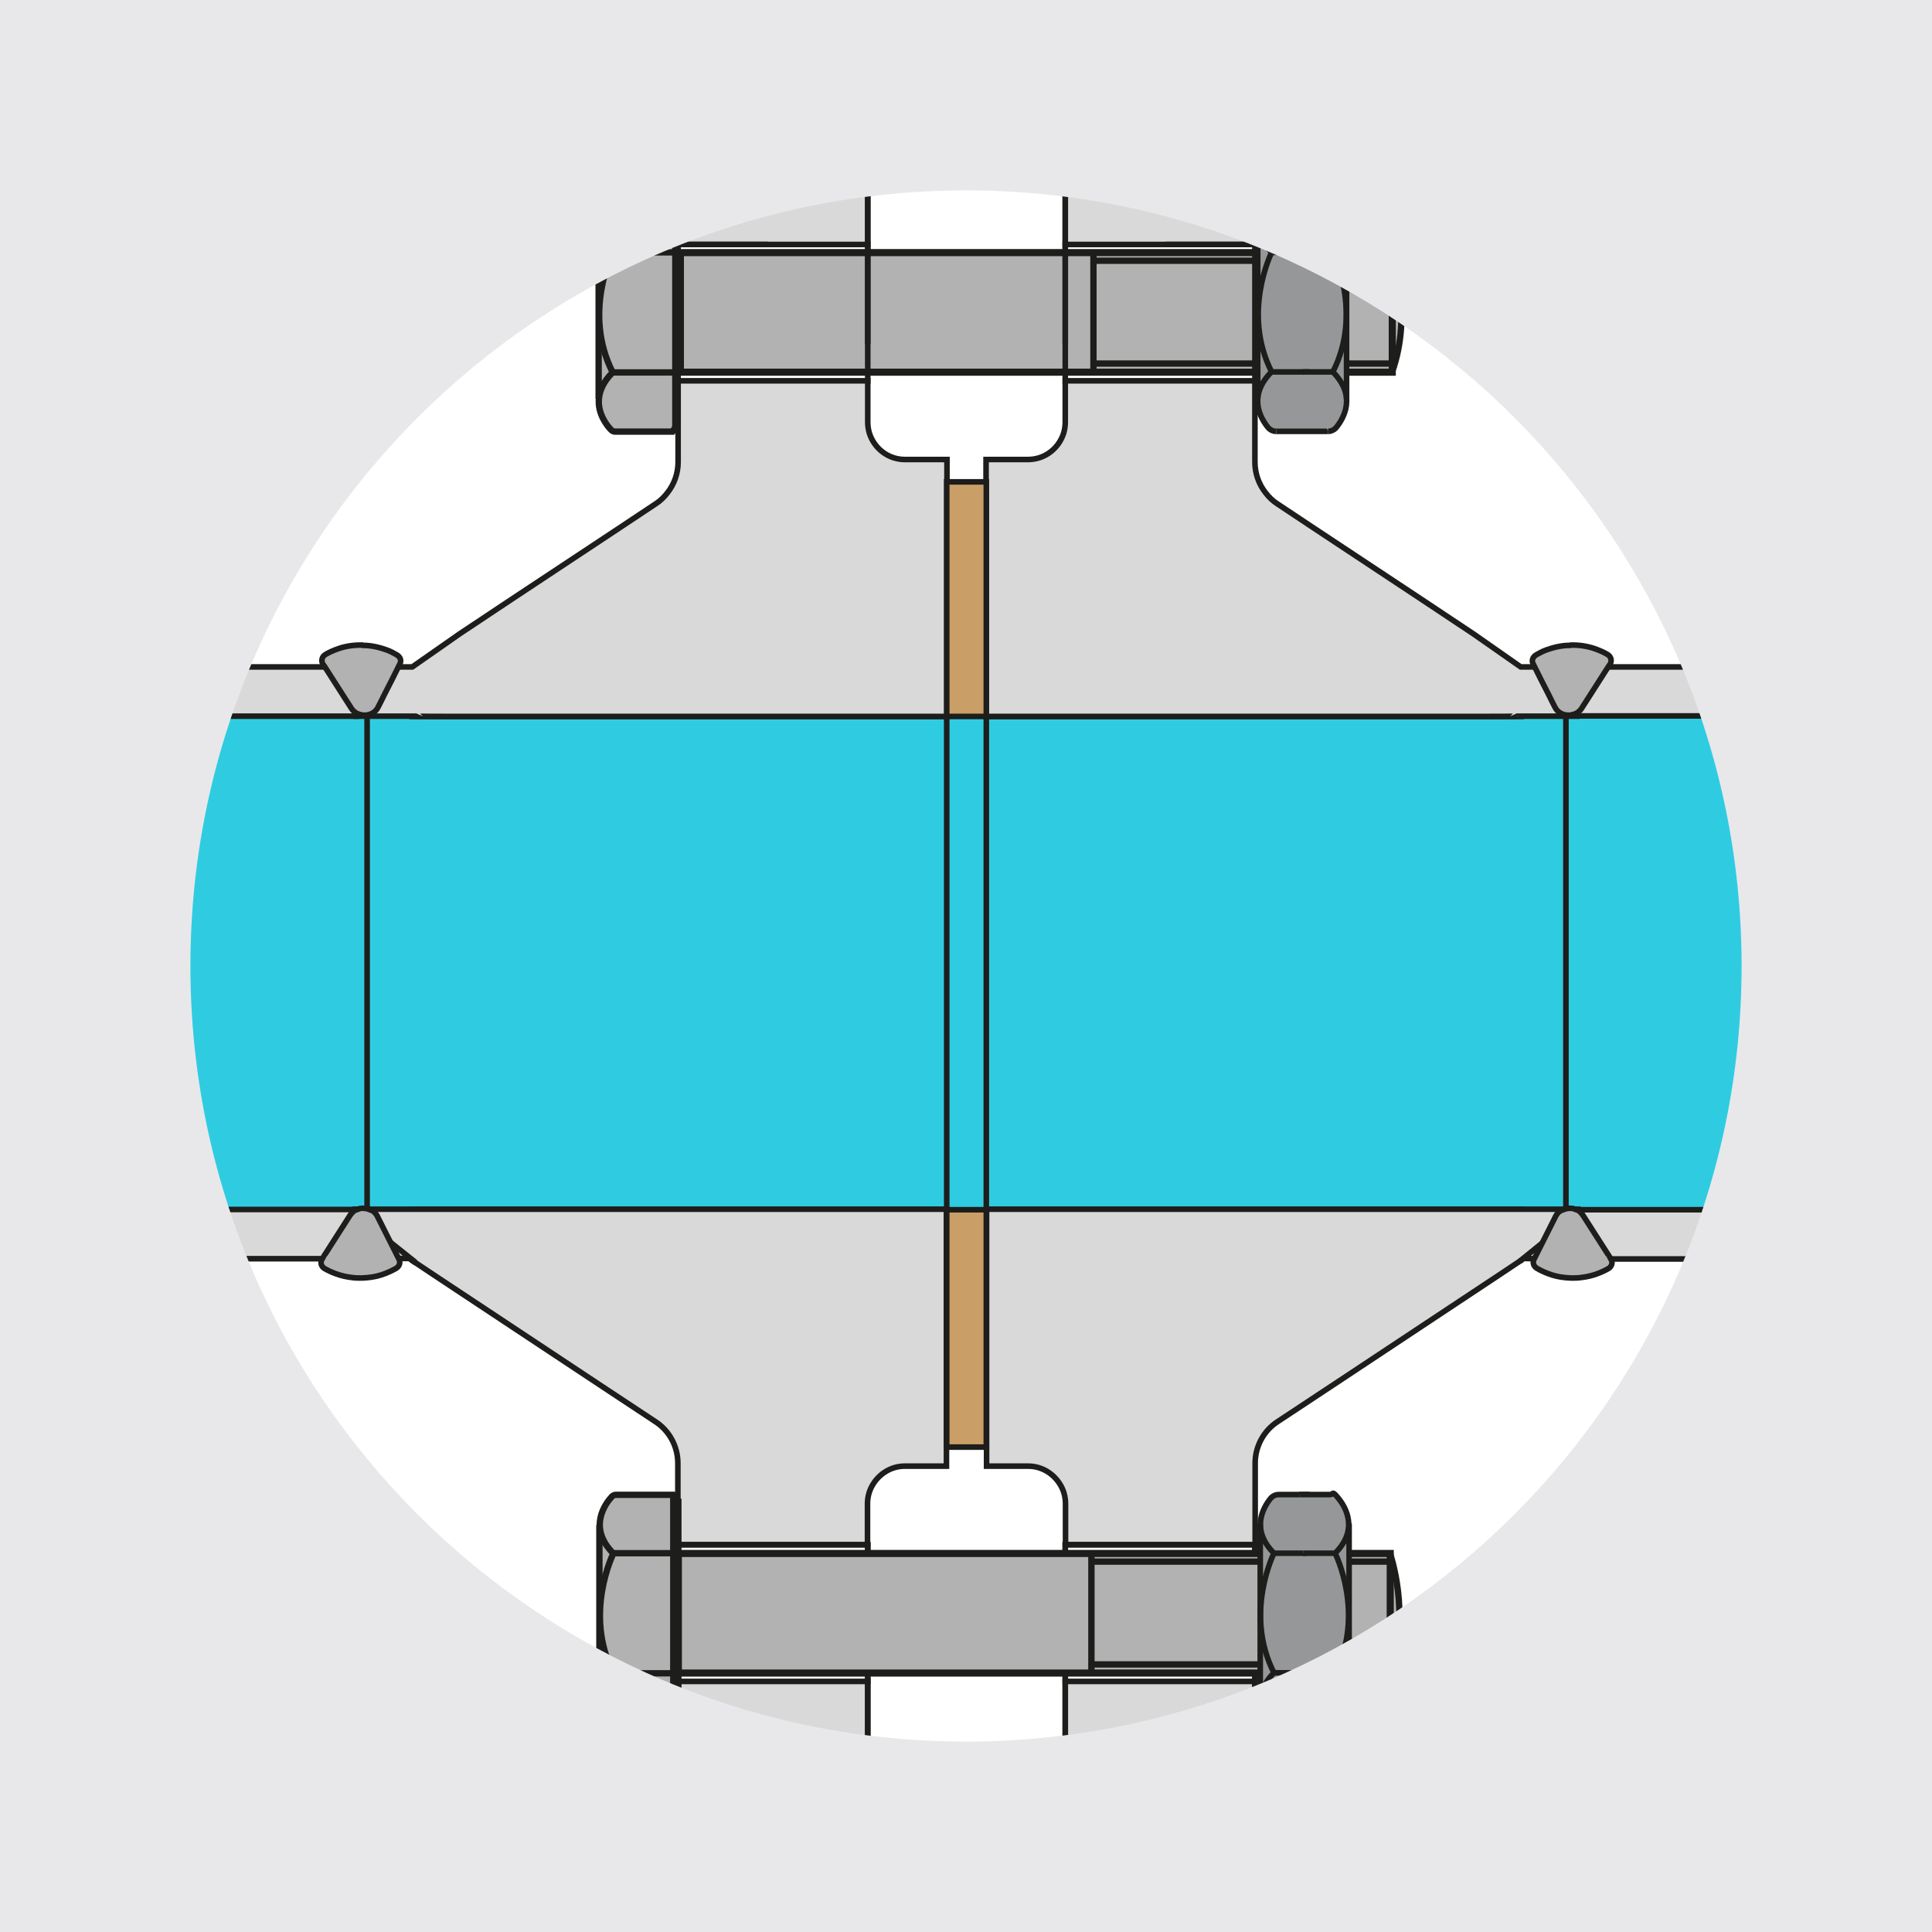 <?xml version="1.0" encoding="UTF-8"?>
<svg id="Laag_1" xmlns="http://www.w3.org/2000/svg" version="1.1" viewBox="0 0 761 761">
  <!-- Generator: Adobe Illustrator 29.7.1, SVG Export Plug-In . SVG Version: 2.1.1 Build 8)  -->
  <defs>
    <style>
      .st0, .st1 {
        fill: #969799;
      }

      .st2, .st3 {
        fill: #d9d9d9;
      }

      .st2, .st3, .st4, .st5, .st6, .st7, .st8, .st9, .st1, .st10 {
        stroke: #1d1d1b;
        stroke-miterlimit: 10;
      }

      .st2, .st3, .st4, .st5, .st6, .st7, .st8, .st1 {
        stroke-width: 2.2px;
      }

      .st2, .st8 {
        stroke-linecap: square;
      }

      .st4 {
        stroke-linecap: round;
      }

      .st4, .st5, .st8, .st9, .st10 {
        fill: none;
      }

      .st11 {
        fill: #2fcce1;
      }

      .st6 {
        fill: #ca9e67;
      }

      .st7, .st12 {
        fill: #b2b2b2;
      }

      .st9 {
        stroke-width: 2.5px;
      }

      .st13 {
        fill: #e8e8ea;
      }

      .st10 {
        stroke-width: 2.8px;
      }
    </style>
  </defs>
  <g>
    <rect class="st12" x="236.7" y="87.8" width="13" height="68.5"/>
    <path class="st12" d="M277.3,99.5v47.1h-10.5v20.3l-2,3h-22.7c-.6,0-1.1-.2-1.5-.7-1.6-1.7-5.3-6.3-4.8-12.2.3-3.2,1.7-6.8,5.4-10.4-11.9-23.3,0-47.1,0-47.1-10.3-10.3-3-19.8-.6-22.4.4-.4,1-.7,1.5-.7h22.7l2,2.2v20.8h10.5Z"/>
    <path class="st12" d="M547.2,146.6h-280.4v10.4h-31c.3-3.2,1.7-6.8,5.4-10.4-11.9-23.3,0-47.1,0-47.1-10.3-10.3-3-19.8-.6-22.4.4-.4,1-.7,1.5-.7h22.7l2,2.2v20.8h280.4s8.4,23.8,0,47.1Z"/>
    <g>
      <rect class="st11" x="27.8" y="282.2" width="690.6" height="193.7"/>
      <g>
        <g>
          <rect class="st2" x="267.1" y="662.3" width="74.7" height="28.8"/>
          <polyline class="st8" points="267.1 662.3 267.1 645.2 267.1 610.8 267.1 608.5"/>
          <line class="st8" x1="341.8" y1="608.5" x2="341.8" y2="662.3"/>
        </g>
        <g>
          <rect class="st2" x="267.1" y="67.5" width="74.7" height="28.8"/>
          <line class="st8" x1="267.1" y1="150.1" x2="267.1" y2="96.3"/>
          <polyline class="st8" points="341.8 150.1 341.8 135.5 341.8 101.1 341.8 96.3"/>
        </g>
        <rect class="st5" x="267.1" y="608.5" width="74.7" height="82.6"/>
        <polyline class="st5" points="161.2 476.4 161.4 476.4 162.8 476.4 166.6 476.4 167 476.4 201.4 476.4 235.8 476.4 270.2 476.4 304.6 476.4 338.9 476.4 372.9 476.4 372.9 476 372.9 441.6 372.9 407.3 372.9 372.9 372.9 338.5 372.9 304.2 372.9 282.2 350.9 282.2 316.6 282.2 282.2 282.2 247.8 282.2 213.5 282.2 179.1 282.2 162.8 282.2 161.2 282.2"/>
        <polyline class="st5" points="341.8 135.5 341.8 101.1 341.8 96.3 341.8 67.5 308.1 67.5 273.7 67.5 267.1 67.5 267.1 95.2 267.1 96.3 268.1 96.3 302.5 96.3"/>
        <path class="st2" d="M161.2,476.4"/>
        <path class="st2" d="M140.3,282.1h22.6c0,.1,16.3.1,16.3.1h193.8v-101.2h-16.4c-1.5,0-2.9-.2-4.3-.6-4.7-1.4-8.4-5.1-9.9-9.9-.4-1.4-.6-2.8-.6-4.3v-16.2h-74.7v32c0,4.4-1.5,8.7-4.2,12.1-1.3,1.7-2.8,3.2-4.7,4.4l-15.2,10.1-20.7,13.7-20.7,13.7-20.6,13.7-18.6,13h-22.2"/>
        <path class="st2" d="M161.2,281.7"/>
        <line class="st8" x1="161.2" y1="264.3" x2="161.2" y2="264.3"/>
        <polyline class="st8" points="144.6 258.3 144.6 258.6 144.6 262.8 144.6 278.6 144.6 279 144.6 297.1 144.6 331.5 144.6 365.9 144.6 400.3 144.6 434.6 144.6 469 144.6 472.7 144.6 473.2 144.6 493.6 144.6 495.1"/>
        <polyline class="st3" points="27.8 282.1 140.3 282.1 140.3 280.9 140.3 262.7 128 262.7 27.8 262.7"/>
        <path class="st2" d="M162.8,496.8l8.1,5.4,64.9,43,22.4,14.8c5.5,3.6,8.8,9.8,8.8,16.3v32.1h74.7v-16.1c0-2.8.8-5.5,2.2-7.7,2.6-4.2,7.2-7.1,12.5-7.1h16.4v-101.2h-232.9"/>
        <path class="st2" d="M162.8,496.8l-1.6-1.1h-4.2s-24,.1-24,.1H27.8v-19.4h112.2v1.8l4.6,3.7,9.4,7.6s0,0,0,0l8.9,7.1Z"/>
        <path class="st7" d="M145.8,476.4c.3.1.6.3.9.5.6.4,1.2.9,1.6,1.6.1.1.2.3.3.5,2.9,5.7,5.7,11.4,8.6,17.1.6,1.3.1,2.7-1.2,3.5-1.4.8-3.4,1.8-5.9,2.6-2.2.7-4.7,1.1-7.6,1.2-1.4,0-2.7,0-3.9-.2-4.7-.5-8.4-2.2-10.7-3.5-1.4-.8-1.9-2.5-1-3.8h0c0-.1,1.7-2.7,1.7-2.7l9.4-14.7s0-.1.1-.1c.6-.8,1.3-1.5,2.2-1.9,0,0,.1,0,.2,0,.5-.2.9-.3,1.4-.5,1.3-.2,2.6,0,3.8.5Z"/>
        <path class="st7" d="M142.9,254.2c3.7,0,6.8.9,9.4,1.8,1.7.6,3,1.4,4.1,2,1.3.8,1.8,2.3,1.1,3.5-2,4-4,8.1-6.1,12.1-.8,1.7-1.7,3.4-2.5,5-1,2-3.1,3.1-5.2,3.1-.6,0-1.1,0-1.6-.2-.7-.1-1.3-.4-1.9-.7-.7-.5-1.3-1-1.8-1.8l-10.5-16.4-.7-1c-.8-1.3-.4-3,1-3.8,1.3-.8,3.1-1.6,5.1-2.3,2.6-.9,5.8-1.5,9.4-1.4Z"/>
      </g>
      <g>
        <g>
          <rect class="st2" x="419.6" y="662.3" width="74.7" height="28.8"/>
          <polyline class="st8" points="494.3 662.3 494.3 645.2 494.3 610.8 494.3 608.5"/>
          <line class="st8" x1="419.6" y1="608.5" x2="419.6" y2="662.3"/>
        </g>
        <g>
          <rect class="st2" x="419.6" y="67.5" width="74.7" height="28.8"/>
          <line class="st8" x1="494.3" y1="150.1" x2="494.3" y2="96.3"/>
          <polyline class="st8" points="419.6 150.1 419.6 135.5 419.6 101.1 419.6 96.3"/>
        </g>
        <rect class="st5" x="419.6" y="608.5" width="74.7" height="82.6"/>
        <polyline class="st5" points="600.2 476.4 600 476.4 598.6 476.4 594.8 476.4 594.4 476.4 560 476.4 525.6 476.4 491.2 476.4 456.9 476.4 422.5 476.4 388.5 476.4 388.5 476 388.5 441.6 388.5 407.3 388.5 372.9 388.5 338.5 388.5 304.2 388.5 282.2 410.5 282.2 444.8 282.2 479.2 282.2 513.6 282.2 547.9 282.2 582.3 282.2 598.6 282.2 600.2 282.2"/>
        <polyline class="st5" points="419.6 135.5 419.6 101.1 419.6 96.3 419.6 67.5 453.3 67.5 487.7 67.5 494.3 67.5 494.3 95.2 494.3 96.3 493.3 96.3 458.9 96.3"/>
        <path class="st2" d="M600.2,476.4"/>
        <path class="st2" d="M621.1,282.1h-22.6c0,.1-16.3.1-16.3.1h-193.8v-101.2h16.4c1.5,0,2.9-.2,4.3-.6,4.7-1.4,8.4-5.1,9.9-9.9.4-1.4.6-2.8.6-4.3v-16.2h74.7v32c0,4.4,1.5,8.7,4.2,12.1,1.3,1.7,2.8,3.2,4.7,4.4l15.2,10.1,20.7,13.7,20.7,13.7,20.6,13.7,18.6,13h22.2"/>
        <path class="st2" d="M600.2,281.7"/>
        <line class="st8" x1="600.2" y1="264.3" x2="600.2" y2="264.3"/>
        <polyline class="st8" points="616.8 258.3 616.8 258.6 616.8 262.8 616.8 278.6 616.8 279 616.8 297.1 616.8 331.5 616.8 365.9 616.8 400.3 616.8 434.6 616.8 469 616.8 472.7 616.8 473.2 616.8 493.6 616.8 495.1"/>
        <rect class="st3" x="621.2" y="262.7" width="97.2" height="19.3"/>
        <path class="st2" d="M598.6,496.8l-8.1,5.4-64.9,43-22.4,14.8c-5.5,3.6-8.8,9.8-8.8,16.3v32.1h-74.7v-16.1c0-2.8-.8-5.5-2.2-7.7-2.6-4.2-7.2-7.1-12.5-7.1h-16.4v-101.2h232.9"/>
        <polygon class="st2" points="718.4 476.5 718.4 495.9 628.4 495.9 604.4 495.8 600.2 495.7 598.6 496.8 607.5 489.6 616.8 482.1 621.5 478.4 621.5 476.5 718.4 476.5"/>
        <path class="st7" d="M615.6,476.4c-.3.1-.6.3-.9.5-.6.4-1.2.9-1.6,1.6-.1.1-.2.3-.3.5-2.9,5.7-5.7,11.4-8.6,17.1-.6,1.3-.1,2.7,1.2,3.5,1.4.8,3.4,1.8,5.9,2.6,2.2.7,4.7,1.1,7.6,1.2,1.4,0,2.7,0,3.9-.2,4.7-.5,8.4-2.2,10.7-3.5,1.4-.8,1.9-2.5,1-3.8h0c0-.1-1.7-2.7-1.7-2.7l-9.4-14.7s0-.1-.1-.1c-.6-.8-1.3-1.5-2.2-1.9,0,0-.1,0-.2,0-.5-.2-.9-.3-1.4-.5-1.3-.2-2.6,0-3.8.5Z"/>
        <path class="st7" d="M618.5,254.2c-3.7,0-6.8.9-9.4,1.8-1.7.6-3,1.4-4.1,2-1.3.8-1.8,2.3-1.1,3.5,2,4,4,8.1,6.1,12.1.8,1.7,1.7,3.4,2.5,5,1,2,3.1,3.1,5.2,3.1.6,0,1.1,0,1.6-.2.7-.1,1.3-.4,1.9-.7.7-.5,1.3-1,1.8-1.8l10.5-16.4.7-1c.8-1.3.4-3-1-3.8-1.3-.8-3.1-1.6-5.1-2.3-2.6-.9-5.8-1.5-9.4-1.4Z"/>
      </g>
      <rect class="st6" x="372.9" y="189.8" width="15.6" height="92.4"/>
      <rect class="st6" x="372.9" y="476.5" width="15.6" height="93.5"/>
    </g>
    <rect class="st10" x="268" y="99.5" width="280.4" height="47.1"/>
    <line class="st9" x1="430.7" y1="99.5" x2="430.7" y2="146.6"/>
    <line class="st9" x1="430.7" y1="102.7" x2="548.3" y2="102.7"/>
    <line class="st9" x1="430.7" y1="143.2" x2="548.3" y2="143.2"/>
    <path class="st9" d="M548.3,99.5s8.4,23.8,0,47.1"/>
    <line class="st9" x1="268" y1="146.6" x2="268" y2="99.5"/>
    <path class="st9" d="M266.9,157.1v-10.4h-25.6c-3.7,3.7-5.1,7.2-5.4,10.4-.5,5.9,3.2,10.6,4.8,12.2.4.4.9.7,1.5.7h22.7l2-3v-9.9"/>
    <path class="st9" d="M241.3,99.5c-10.3-10.3-3-19.8-.6-22.4.4-.4,1-.7,1.5-.7h22.7l2,2.2v20.8h-25.6"/>
    <line class="st9" x1="266" y1="76.4" x2="266" y2="170"/>
    <path class="st9" d="M241.3,146.6c-11.9-23.3,0-47.1,0-47.1"/>
    <line class="st9" x1="235.8" y1="88.3" x2="235.8" y2="157.1"/>
    <rect class="st12" x="237" y="600.2" width="13" height="68.5"/>
    <path class="st12" d="M277.6,611.9v47.1h-10.5v20.3l-2,3h-22.7c-.6,0-1.1-.2-1.5-.7-1.6-1.7-5.3-6.3-4.8-12.2.3-3.2,1.7-6.8,5.4-10.4-11.9-23.3,0-47.1,0-47.1-10.3-10.3-3-19.8-.6-22.4.4-.4,1-.7,1.5-.7h22.7l2,2.2v20.8h10.5Z"/>
    <path class="st12" d="M547.5,659h-280.4v10.4h-31c.3-3.2,1.7-6.8,5.4-10.4-11.9-23.3,0-47.1,0-47.1-10.3-10.3-3-19.8-.6-22.4.4-.4,1-.7,1.5-.7h22.7l2,2.2v20.8h280.4s8.4,23.8,0,47.1Z"/>
    <rect class="st10" x="267.2" y="611.9" width="280.4" height="47.1"/>
    <line class="st9" x1="429.9" y1="611.9" x2="429.9" y2="659"/>
    <line class="st9" x1="429.9" y1="615.1" x2="547.5" y2="615.1"/>
    <line class="st9" x1="429.9" y1="655.6" x2="547.5" y2="655.6"/>
    <path class="st9" d="M547.5,611.9s8.4,23.8,0,47.1"/>
    <line class="st9" x1="267.2" y1="659" x2="267.2" y2="611.9"/>
    <path class="st9" d="M267.2,669.5v-10.4h-25.6c-3.7,3.7-5.1,7.2-5.4,10.4-.5,5.9,3.2,10.6,4.8,12.2.4.4.9.7,1.5.7h22.7l2-3v-9.9"/>
    <path class="st9" d="M241.6,611.9c-10.3-10.3-3-19.8-.6-22.4.4-.4,1-.7,1.5-.7h22.7l2,2.2v20.8h-25.6"/>
    <line class="st9" x1="265.2" y1="588.8" x2="265.2" y2="682.4"/>
    <path class="st9" d="M241.6,659c-11.9-23.3,0-47.1,0-47.1"/>
    <line class="st9" x1="236.1" y1="600.7" x2="236.1" y2="669.5"/>
    <g>
      <rect class="st0" x="496.6" y="600.6" width="34.8" height="71.7"/>
      <rect class="st0" x="504.1" y="610.8" width="21.5" height="71.7"/>
      <g>
        <path class="st1" d="M503.7,682.3c-1.3,0-2.5-.6-3.3-1.6-2.8-3.5-8.1-12.2,1.4-21.8h15"/>
        <path class="st1" d="M523.9,588.7"/>
        <path class="st1" d="M514.4,611.8h-12.6c-9.3-9.3-4.2-18-1.4-21.5.8-1,2-1.6,3.3-1.6h12.2"/>
        <path class="st1" d="M515.9,682.3"/>
        <path class="st1" d="M523.9,588.7"/>
        <path class="st1" d="M501.8,611.8s-11.9,23.8,0,47.1"/>
        <line class="st4" x1="496.4" y1="600.6" x2="496.4" y2="669.4"/>
        <line class="st5" x1="503.7" y1="682.3" x2="524.1" y2="682.3"/>
        <path class="st1" d="M524.1,682.3c1.3,0,2.5-.6,3.3-1.6,2.8-3.5,8.1-12.2-1.4-21.8h-11.8"/>
        <path class="st1" d="M496.4,588.7"/>
        <path class="st1" d="M513.3,611.8h12.6c9.3-9.3,4.2-18,1.4-21.5s-2-1.6-3.3-1.6h-12.2"/>
        <path class="st1" d="M505.9,682.3"/>
        <path class="st1" d="M496.4,588.7"/>
        <path class="st1" d="M525.9,611.8s11.9,23.8,0,47.1"/>
        <line class="st4" x1="531.4" y1="600.6" x2="531.4" y2="669.4"/>
      </g>
    </g>
    <g>
      <rect class="st0" x="495.6" y="88.3" width="34.8" height="71.7"/>
      <rect class="st0" x="503.1" y="98.4" width="21.5" height="71.7"/>
      <g>
        <path class="st1" d="M502.7,169.9c-1.3,0-2.5-.6-3.3-1.6-2.8-3.5-8.1-12.2,1.4-21.8h15"/>
        <path class="st1" d="M523,76.3"/>
        <path class="st1" d="M513.5,99.4h-12.6c-9.3-9.3-4.2-18-1.4-21.5.8-1,2-1.6,3.3-1.6h12.2"/>
        <path class="st1" d="M515,169.9"/>
        <path class="st1" d="M523,76.3"/>
        <path class="st1" d="M500.9,99.4s-11.9,23.8,0,47.1"/>
        <line class="st4" x1="495.4" y1="88.3" x2="495.4" y2="157"/>
        <line class="st5" x1="502.7" y1="169.9" x2="523.1" y2="169.9"/>
        <path class="st1" d="M523.1,169.9c1.3,0,2.5-.6,3.3-1.6,2.8-3.5,8.1-12.2-1.4-21.8h-11.8"/>
        <path class="st1" d="M495.4,76.3"/>
        <path class="st1" d="M512.4,99.4h12.6c9.3-9.3,4.2-18,1.4-21.5s-2-1.6-3.3-1.6h-12.2"/>
        <path class="st1" d="M504.9,169.9"/>
        <path class="st1" d="M495.4,76.3"/>
        <path class="st1" d="M525,99.4s11.9,23.8,0,47.1"/>
        <line class="st4" x1="530.4" y1="88.3" x2="530.4" y2="157"/>
      </g>
    </g>
  </g>
  <path class="st13" d="M0,0v761h761V0H0ZM380.5,686c-168.7,0-305.5-136.8-305.5-305.5S211.8,75,380.5,75s305.5,136.8,305.5,305.5-136.8,305.5-305.5,305.5Z"/>
</svg>